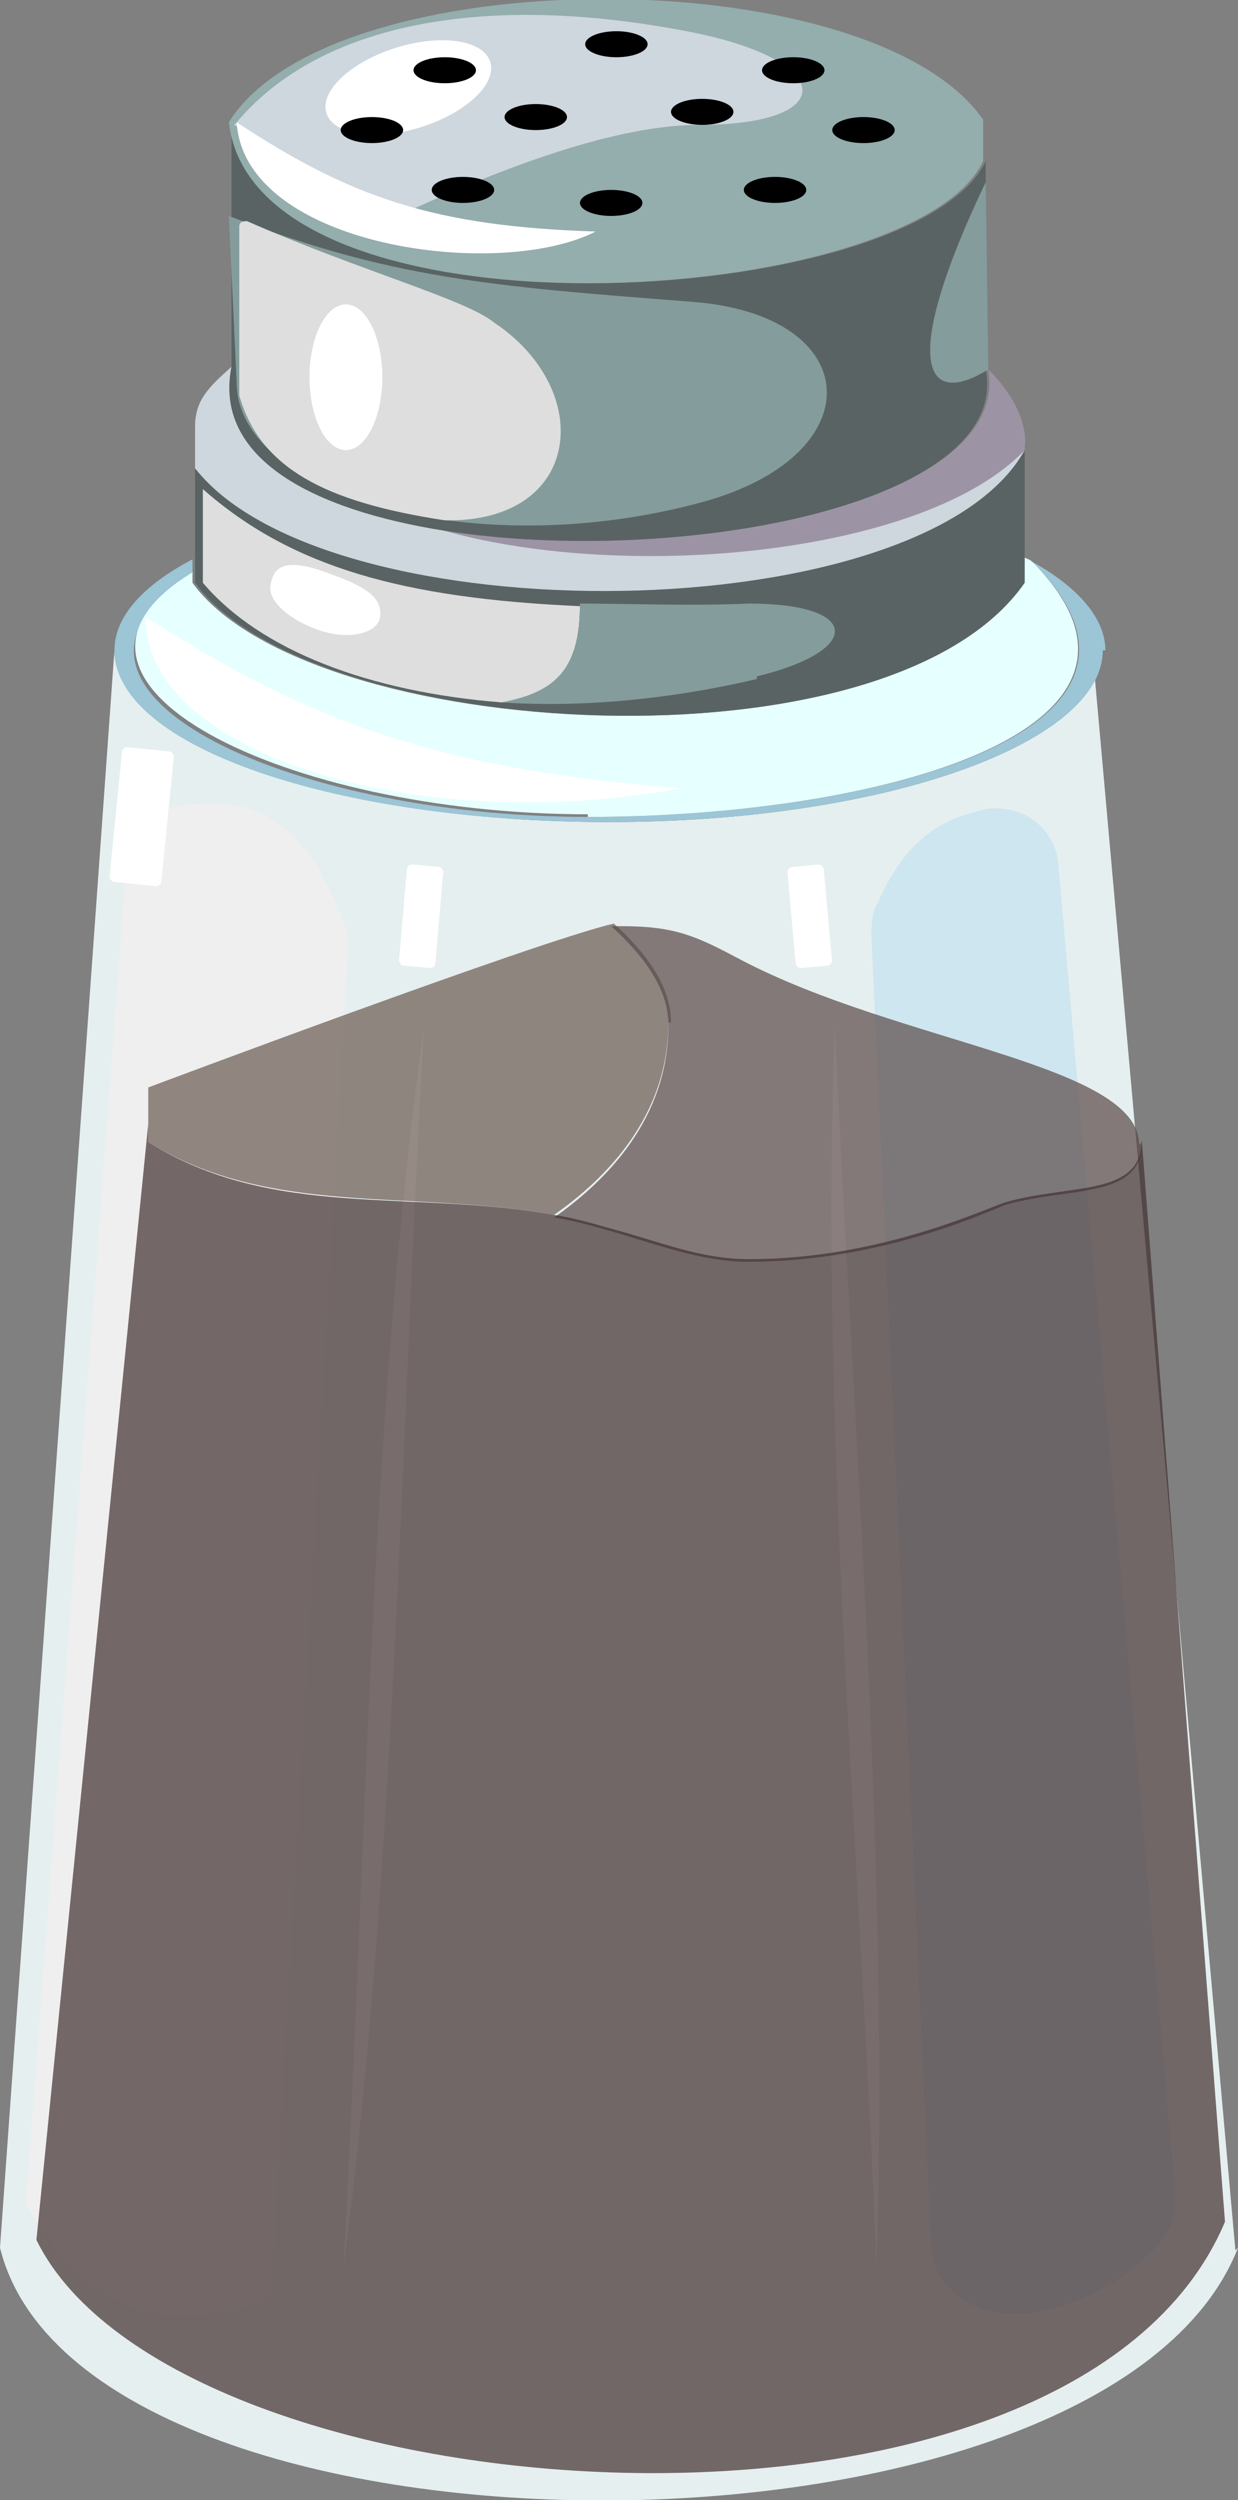 <?xml version="1.0" encoding="UTF-8"?><svg id="Layer_2" xmlns="http://www.w3.org/2000/svg" viewBox="0 0 4.76 9.61"><rect x="0" y="0" width="4.76" height="9.61" fill="#808080" stroke="none"/><defs><style>.cls-1{fill:#ced6de;}.cls-2{fill:#fff;}.cls-3{fill:#423131;}.cls-3,.cls-4,.cls-5{opacity:.71;}.cls-6{fill:#dedede;}.cls-7{fill:#9cc5d6;}.cls-8{fill:#5a6363;}.cls-9{fill:#e6ffff;}.cls-10{fill:#94adad;}.cls-11{fill:#9c94a5;}.cls-12{fill:#849c9c;}.cls-13{fill:#e6efef;}.cls-14{fill:#efefef;}.cls-4{fill:#5a4a4a;}.cls-5{fill:#6b5a52;}.cls-15{fill:#cee6ef;}</style></defs><g id="peppershaker"><g id="body_copy"><path id="body-2" class="cls-13" d="m4.76,8.64c-.51,1.3-4.44,1.29-4.76,0L.44,2.5c0,.36.85.66,1.9.66.94,0,1.72-.24,1.87-.55l.54,6.04Z"/><path class="cls-2" d="m1.63,3.95c-.09,1.57-.11,3.25-.31,4.77.09-1.57.1-3.26.31-4.77h0Z"/><path class="cls-2" d="m3.21,3.94c.07,1.57.21,3.25.16,4.77-.06-1.57-.22-3.25-.16-4.77h0Z"/><rect class="cls-2" x="1.55" y="3.33" width=".14" height=".39" rx=".02" ry=".02" transform="translate(.31 -.13) rotate(4.96)"/><rect class="cls-2" x="3.04" y="3.33" width=".14" height=".39" rx=".02" ry=".02" transform="translate(-.3 .29) rotate(-5.14)"/><path class="cls-15" d="m4.47,8.61c-.22.26-.66.4-.84.16-.03-.04-.04-.08-.05-.13l-.23-5.05s0-.08.02-.11c.11-.25.24-.33.42-.37.14-.02.27.07.28.22l.45,5.11c0,.06-.01.13-.06.18Z"/><path class="cls-14" d="m.5,3.14L.1,8.47c.25.45.57.5.94.37l.3-5.24c-.17-.49-.39-.59-.83-.46Z"/><rect class="cls-2" x=".45" y="2.88" width=".2" height=".52" rx=".02" ry=".02" transform="translate(.31 -.04) rotate(5.71)"/><path class="cls-5" d="m2.57,3.93c0,.36-.24.6-.44.74-.55-.1-1.09.01-1.56-.28v-.21s1.49-.56,1.79-.63c.11.1.22.23.22.38Z"/><path class="cls-4" d="m4.39,4.39c0,.22-.27.17-.52.24-.06.02-.47.22-.99.22-.19,0-.36-.07-.54-.12-.07-.02-.14-.04-.21-.05.2-.14.44-.38.44-.74,0-.15-.11-.28-.22-.38.02,0,.03,0,.04,0,.21,0,.29.04.46.13.61.32,1.53.4,1.53.71Z"/><path class="cls-3" d="m4.71,8.54c-.59,1.4-4.04,1.15-4.57.07l.43-4.29v.07c.48.3,1.01.18,1.56.28.07.01.14.03.21.05.19.05.35.12.54.12.51,0,.92-.2.99-.22.25-.07.52-.02.52-.24l.32,4.16Z"/></g><g id="top_copy"><g id="btop"><path class="cls-7" d="m4.24,2.5c0,.36-.85.66-1.9.66s-1.9-.29-1.9-.66c0-.13.11-.25.3-.35v.06c-.7.43.35.93,1.52.93,1.11,0,2.36-.33,1.71-.98.18.1.28.22.28.34Z"/><path class="cls-9" d="m2.26,3.13c-1.16,0-2.21-.51-1.52-.93v.04c.44.61,2.67.75,3.19,0v-.1s.03.01.04.02c.64.65-.6.98-1.71.98Z"/><path class="cls-2" d="m.56,2.37c.66.43,1.18.59,2.06.66-1.03.19-2.07-.14-2.06-.66Z"/></g><g id="_1top"><path class="cls-8" d="m3.94,1.73s0,.02,0,.04v.47c-.52.75-2.75.61-3.19,0v-.44c.52.64,2.8.63,3.19-.07Z"/><path class="cls-6" d="m2.23,2.32c0,.25-.09.34-.3.38h0c-.51-.04-.93-.2-1.15-.46v-.36c.34.3.77.42,1.45.45Z"/><path class="cls-12" d="m2.91,2.61c-.34.08-.68.11-.98.09.21-.04.3-.13.3-.38.2,0,.41.01.65,0,.43,0,.44.18.03.28Z"/><path class="cls-2" d="m1.46,2.38c-.02.06-.13.08-.24.04s-.19-.11-.18-.17.04-.12.24-.04c.17.06.19.11.18.17Z"/></g><g id="_2top"><path class="cls-1" d="m3.94,1.73c-.39.7-2.68.72-3.19.07v-.16c0-.1.05-.15.14-.23-.06.34.32.55.82.63t0,0c.71.2,1.85.08,2.23-.31Z"/><path class="cls-11" d="m3.94,1.73c-.38.4-1.52.51-2.23.31.89.14,2.18-.1,2.09-.62.11.11.15.22.14.3Z"/></g><g id="_3top"><path class="cls-8" d="m1.71,2.04s0,0,0,0c-.51-.08-.89-.28-.82-.63V.47c.1.88,2.63.72,2.9.15v.8c.1.52-1.18.76-2.08.62Z"/><path class="cls-12" d="m3.8,1.42c-.26.16-.33-.05-.01-.72h0s.01.72.01.72Z"/><path class="cls-12" d="m.88.83l.03.64c0,.43.91.7,1.79.46.66-.18.63-.72-.04-.77-.78-.06-1.16-.09-1.78-.33Z"/><path class="cls-6" d="m.92.87v.65c.08.28.33.41.79.48.53.01.58-.5.19-.76-.11-.09-.52-.2-.95-.39-.01,0-.03,0-.03.02Z"/><ellipse class="cls-2" cx="1.33" cy="1.45" rx=".14" ry=".28"/></g></g><g id="openings_copy"><path id="topmost" class="cls-10" d="m3.78.62c-.27.57-2.8.73-2.9-.15h0c.39-.63,2.47-.63,2.9-.01v.16Z"/><path class="cls-1" d="m.91.47C1.23.09,1.86-.03,2.64.12c.58.11.59.36.05.36-.32,0-.75.16-1.16.35l-.63-.35Z"/><path id="hl1" class="cls-2" d="m.91.47c.44.29.76.4,1.38.42-.37.19-1.35.06-1.38-.42Z"/><ellipse class="cls-2" cx="1.57" cy=".34" rx=".33" ry=".16" transform="translate(-.03 .48) rotate(-17.35)"/><ellipse cx="1.43" cy=".5" rx=".12" ry=".05"/><ellipse cx="1.71" cy=".27" rx=".12" ry=".05"/><ellipse cx="2.06" cy=".45" rx=".12" ry=".05"/><ellipse cx="2.37" cy=".17" rx=".12" ry=".05"/><ellipse cx="2.7" cy=".43" rx=".12" ry=".05"/><ellipse cx="3.05" cy=".27" rx=".12" ry=".05"/><ellipse cx="3.32" cy=".5" rx=".12" ry=".05"/><ellipse cx="2.98" cy=".73" rx=".12" ry=".05"/><ellipse cx="2.35" cy=".78" rx=".12" ry=".05"/><ellipse cx="1.78" cy=".73" rx=".12" ry=".05"/></g></g></svg>